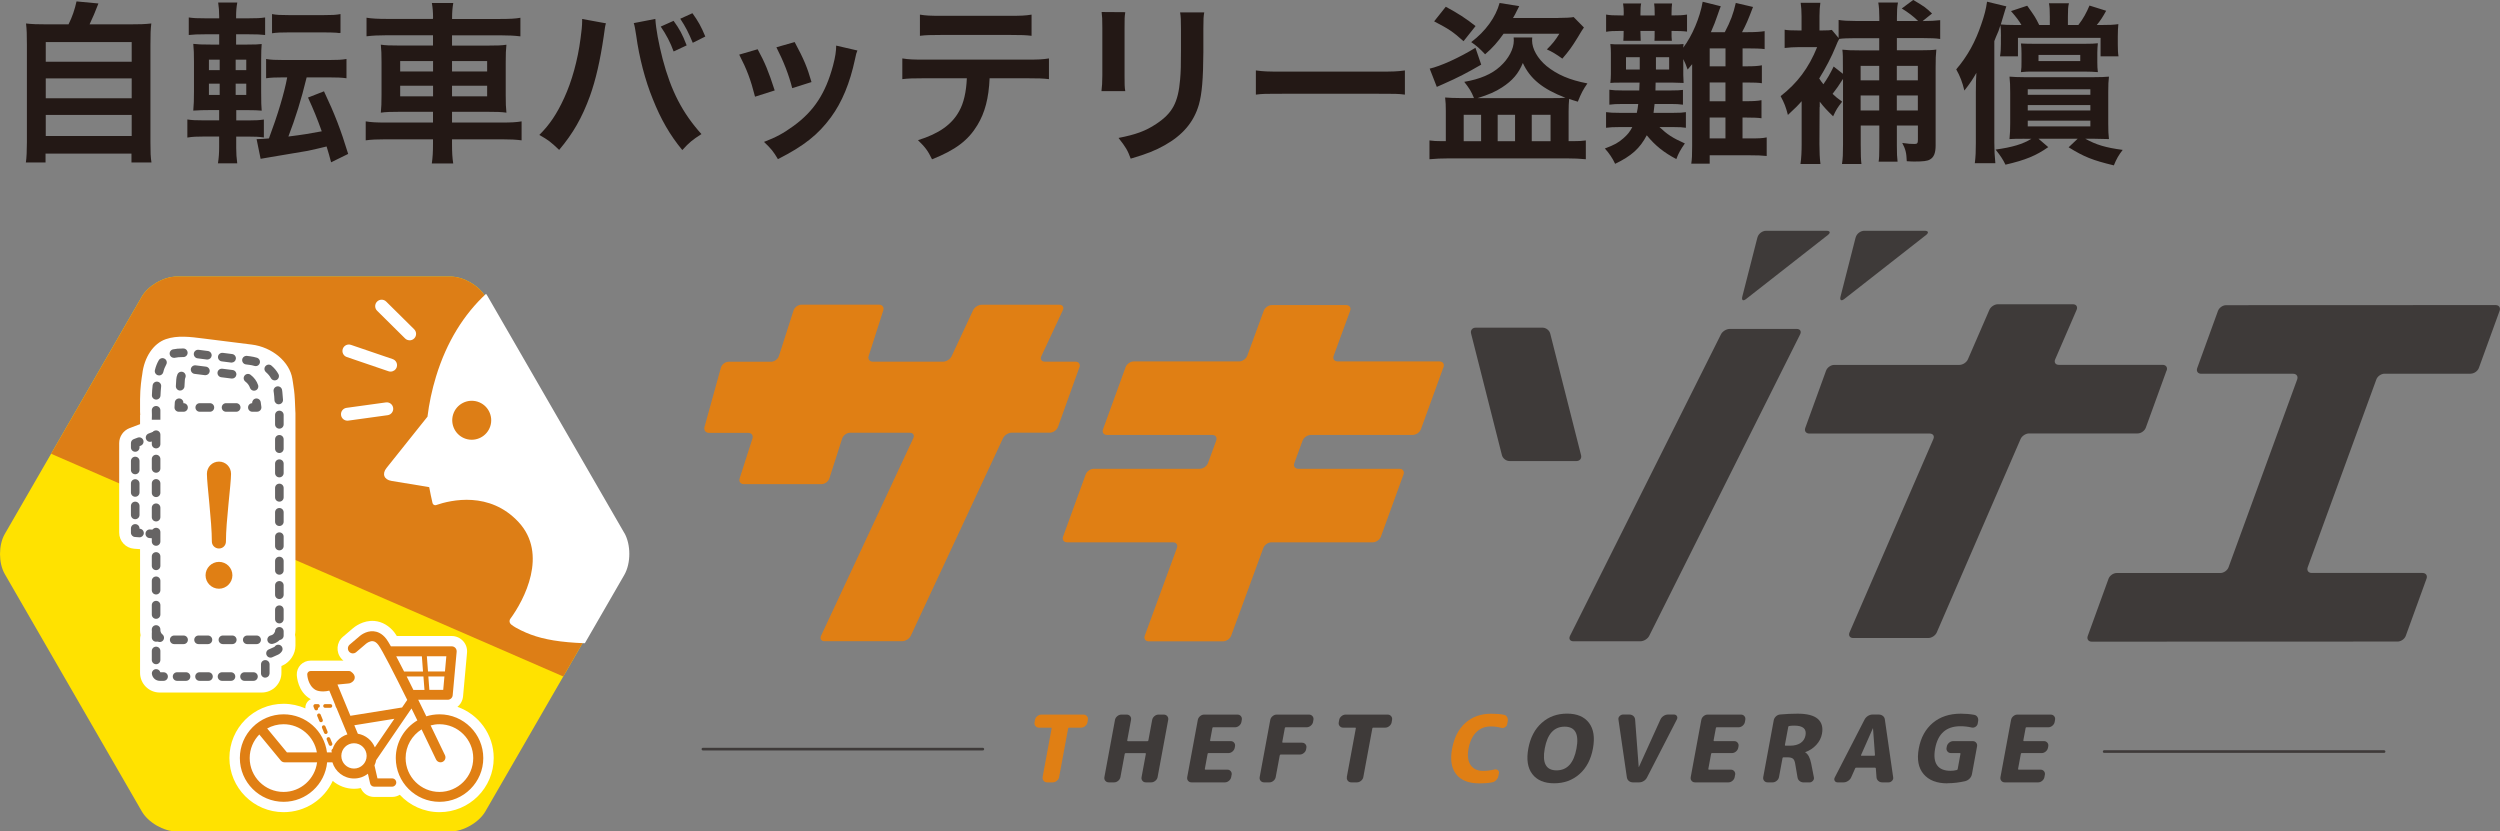 <?xml version="1.0" encoding="UTF-8"?><svg id="_レイヤー_2" xmlns="http://www.w3.org/2000/svg" viewBox="0 0 459.98 152.98"><rect x="0" y="0" width="459.98" height="152.98" fill="#808080" stroke="none"/><defs><style>.cls-1{fill:#e07f14;}.cls-2{fill:#ffe200;}.cls-3{fill:#231815;}.cls-4{fill:#3e3a39;}.cls-5{fill:#fff;}.cls-6{fill:#dd7e16;}.cls-7{fill:#666464;}.cls-8{fill:none;stroke:#3e3a39;stroke-linecap:round;stroke-linejoin:round;stroke-width:.49px;}</style></defs><g id="_レイヤー_1-2"><path class="cls-3" d="M12.61,4.48c.7-1.41,1.15-2.75,1.47-4.22l4.03.38c-.58,1.54-1.06,2.62-1.63,3.84h7.42c1.86,0,2.75-.03,3.94-.16-.13,1.09-.16,1.95-.16,3.94v17.92c0,1.89.03,2.69.19,3.71h-3.68v-1.63h-15.81v1.63h-3.62c.13-.8.19-2.21.19-3.71V8.26c0-1.92-.03-2.82-.16-3.94,1.15.13,2.05.16,3.9.16h3.9ZM8.42,11.36h15.81v-3.62h-15.81v3.62ZM8.42,18.08h15.81v-3.65h-15.81v3.65ZM8.42,25.02h15.81v-3.87h-15.81v3.87Z"/><path class="cls-3" d="M43.46,27.23c0,1.02.06,1.82.19,2.82h-3.55c.16-1.02.22-1.86.22-2.98v-1.95h-2.75c-1.34,0-2.18.03-3.1.19v-3.33c.86.13,1.5.16,2.94.16h2.91v-1.89h-1.5c-1.44,0-2.21.03-3.26.1.1-1.02.13-2.08.13-3.58v-5.34c0-1.54-.03-2.37-.13-3.36.9.1,1.5.13,3.2.13h1.57v-1.89h-2.66c-1.38,0-1.98.03-2.94.13v-3.23c.86.13,1.54.16,3.1.16h2.5v-.32c0-.96-.06-1.7-.19-2.59h3.52c-.16.86-.22,1.6-.22,2.59v.32h2.24c1.57,0,2.21-.03,3.1-.16v3.23c-.93-.1-1.38-.13-2.94-.13h-2.4v1.89h2.02c1.47,0,2.08-.03,2.69-.1-.06.67-.1,1.41-.1,3.1v5.7c0,1.92.03,2.69.1,3.46-.64-.06-1.28-.1-2.82-.1h-1.86v1.89h2.46c1.18,0,1.73-.03,2.62-.16v3.3c-.9-.13-1.6-.16-2.91-.16h-2.18v2.11ZM38.44,10.98v1.92h1.98v-1.92h-1.98ZM38.44,15.39v2.08h1.98v-2.08h-1.98ZM45.31,12.9v-1.92h-1.95v1.92h1.95ZM45.31,17.47v-2.08h-1.95v2.08h1.95ZM52,14.24c-1.28,0-2.14.03-3.04.16v-3.55c.9.16,1.73.19,3.14.19h8.51c1.44,0,2.24-.03,3.14-.19v3.55c-.9-.13-1.79-.16-3.14-.16h-4.19c-.99,4.1-2.05,7.46-3.36,10.88,2.59-.32,4.16-.58,6.14-.96-.9-2.5-1.5-3.97-2.53-6.21l2.94-1.15c1.98,4.19,3.07,7.01,4.45,11.52l-3.14,1.54q-.38-1.47-.83-2.91c-1.31.32-2.11.51-3.46.8-.58.1-2.85.48-6.82,1.15-1.15.19-1.34.22-1.86.32l-.74-3.62c.83-.03,1.25-.03,2.27-.13,1.6-4.26,2.85-8.42,3.36-11.23h-.86ZM50.05,2.59c.86.16,1.54.19,3.1.19h6.43c1.54,0,2.21-.03,3.07-.19v3.46c-.13.03-.19.03-.26.03t-.51-.06c-.48-.03-1.34-.06-2.3-.06h-6.43c-1.47,0-2.24.03-3.1.16v-3.52Z"/><path class="cls-3" d="M79.68,3.3c0-1.06-.06-1.79-.22-2.75h3.94c-.16.96-.22,1.7-.22,2.75v.19h8.86c1.79,0,2.82-.06,3.71-.22v3.42c-1.06-.13-2.18-.19-3.62-.19h-8.96v1.89h6.46c1.92,0,2.66-.03,3.55-.16-.1,1.06-.13,1.57-.13,3.26v5.98c0,1.7.03,2.21.13,3.26-.96-.13-1.7-.16-3.58-.16h-6.43v1.98h9.12c1.79,0,2.78-.06,3.68-.22v3.49c-1.02-.13-2.05-.19-3.74-.19h-9.06v.83c0,1.63.06,2.56.22,3.62h-3.94c.16-1.15.22-1.98.22-3.62v-.83h-8.64c-1.66,0-2.78.06-3.74.19v-3.49c.93.16,1.95.22,3.68.22h8.7v-1.98h-5.98c-1.86,0-2.69.03-3.62.16.1-1.06.13-1.7.13-3.26v-5.95c0-1.57-.03-2.24-.13-3.3.9.13,1.63.16,3.52.16h6.08v-1.89h-8.61c-1.41,0-2.56.06-3.62.19v-3.42c.96.16,2.11.22,3.71.22h8.51v-.19ZM73.63,11.23v1.92h6.05v-1.92h-6.05ZM73.63,15.78v1.95h6.05v-1.95h-6.05ZM89.63,13.15v-1.92h-6.46v1.92h6.46ZM89.63,17.73v-1.95h-6.46v1.95h6.46Z"/><path class="cls-3" d="M111.49,4.29c-.13.38-.19.74-.42,2.46-.64,4.35-1.44,7.9-2.53,10.94-1.44,3.94-3.07,6.82-5.66,9.89-1.54-1.47-2.05-1.86-3.65-2.75,1.92-1.92,3.23-3.87,4.58-6.82,1.38-2.98,2.5-6.94,3.01-10.97.19-1.31.29-2.4.29-3.1v-.45l4.38.8ZM120.58,3.49c.1,1.79.61,4.54,1.34,7.36,1.54,5.86,3.65,9.95,7.14,13.82-1.7,1.09-2.24,1.54-3.52,2.94-2.27-2.75-3.94-5.63-5.44-9.41-1.38-3.36-2.5-7.65-3.04-11.65-.19-1.22-.29-1.82-.45-2.3l3.97-.77ZM123.94,3.84c1.12,1.57,1.57,2.37,2.4,4.51l-2.4,1.12c-.58-1.63-1.38-3.14-2.37-4.58l2.37-1.06ZM127.46,7.87c-.77-1.86-1.34-2.98-2.3-4.42l2.24-1.02c1.06,1.47,1.6,2.43,2.37,4.29l-2.3,1.15Z"/><path class="cls-3" d="M139.4,9.06c1.34,2.46,1.98,4,3.14,7.58l-3.62,1.15c-.83-3.23-1.47-4.93-2.91-7.74l3.39-.99ZM157.76,9.28c-.19.48-.26.64-.45,1.63-.93,4.35-2.37,7.87-4.42,10.66-2.37,3.23-5.02,5.31-9.76,7.71-.83-1.41-1.22-1.89-2.56-3.17,2.24-.86,3.55-1.57,5.44-2.94,3.74-2.72,5.89-5.98,7.26-11.1.42-1.57.58-2.69.58-3.68l3.9.9ZM146.21,7.74c1.7,3.17,2.3,4.58,3.1,7.36l-3.55,1.12c-.61-2.43-1.57-4.9-2.91-7.52l3.36-.96Z"/><path class="cls-3" d="M182.08,14.4c-.16,3.68-.86,6.33-2.24,8.61-1.7,2.82-4.03,4.58-8.35,6.3-.8-1.63-1.22-2.18-2.59-3.52,3.84-1.18,6.24-2.88,7.58-5.34.83-1.47,1.31-3.55,1.41-6.05h-7.81c-2.18,0-2.91.03-4.06.16v-3.81c1.22.19,1.92.22,4.13.22h18.72c2.18,0,2.91-.03,4.13-.22v3.81c-1.15-.13-1.89-.16-4.06-.16h-6.85ZM169.25,2.69c1.18.19,1.82.22,4.13.22h12.29c2.3,0,2.94-.03,4.13-.22v3.9c-1.06-.13-1.82-.16-4.06-.16h-12.42c-2.24,0-3.01.03-4.06.16v-3.9Z"/><path class="cls-3" d="M207.04,2.24c-.13.9-.13,1.18-.13,2.88v8.83c0,1.6,0,2.02.13,2.82h-4.38c.1-.74.16-1.73.16-2.88V5.09c0-1.63-.03-2.05-.13-2.88l4.35.03ZM221.57,2.27c-.13.8-.16,1.15-.16,2.98v4.32c-.03,4.99-.26,7.68-.83,9.7-.93,3.2-2.98,5.6-6.3,7.46-1.7.96-3.3,1.6-6.24,2.46-.58-1.57-.9-2.11-2.24-3.81,3.14-.61,4.99-1.28,6.91-2.56,3.01-1.98,4.06-3.94,4.42-8.16.13-1.38.16-2.78.16-5.34v-4c0-1.63-.03-2.3-.16-3.04h4.45Z"/><path class="cls-3" d="M231.08,12.96c1.41.19,2.02.22,5.18.22h17.05c3.17,0,3.78-.03,5.18-.22v4.45c-1.28-.16-1.63-.16-5.21-.16h-16.99c-3.58,0-3.94,0-5.22.16v-4.45Z"/><path class="cls-3" d="M281.92,6.91c-.03.29-.03.48-.03.54,0,1.54,1.02,3.33,2.66,4.7,1.95,1.57,4.19,2.56,7.52,3.2-.8,1.15-1.15,1.82-1.76,3.36-.86-.26-1.09-.32-1.6-.51-.06.74-.1,1.34-.1,2.3v5.47h.9c1.02,0,1.6-.03,2.27-.13v3.46c-.96-.1-2.21-.16-3.65-.16h-21.38c-1.47,0-2.69.06-3.74.16v-3.46c.67.1,1.28.13,2.18.13h.83v-5.57c0-.93-.03-1.7-.13-2.46.7.06,1.63.1,2.62.1h2.69c-.51-1.25-.86-1.79-1.79-2.98,2.85-.48,5.06-1.41,6.59-2.82,1.57-1.41,2.53-3.23,2.53-4.77,0-.13,0-.32-.03-.58h3.42ZM272.52,11.9c-2.59,1.5-4.26,2.37-6.94,3.55-.54.22-.7.32-1.22.54l-1.31-3.36c1.98-.45,5.47-2.02,8.42-3.84l1.06,3.1ZM266.02,1.25c2.11,1.12,3.81,2.21,5.47,3.55l-2.21,2.78c-2.05-1.82-2.66-2.21-5.41-3.65l2.14-2.69ZM269.31,25.98h3.2v-4.86h-3.2v4.86ZM286.66,3.3c1.22,0,2.43-.06,2.88-.16l1.89,1.92c-.26.35-.42.61-1.22,1.95-1.02,1.66-1.54,2.37-2.75,3.78-1.06-.77-1.89-1.28-2.85-1.7,1.06-1.06,1.5-1.6,2.3-2.88h-10.27c-1.09,1.54-1.98,2.56-3.39,3.78-1.06-1.12-1.54-1.54-2.56-2.24,2.66-2.02,4.51-4.58,5.22-7.2l3.62.58-.48.93c-.16.35-.38.77-.67,1.25h8.29ZM285.79,18.05c.9,0,1.34,0,2.24-.06-4.22-1.63-6.5-3.49-7.84-6.4-.8,1.95-1.89,3.23-3.81,4.48-1.22.8-2.46,1.34-4.51,1.98h13.92ZM275.56,25.98h3.2v-4.86h-3.2v4.86ZM281.83,25.98h3.46v-4.86h-3.46v4.86Z"/><path class="cls-3" d="M320.61,18.62h.77c1.31,0,2.08-.06,2.72-.19v3.33c-.67-.1-1.47-.13-2.75-.13h-.74v3.84h1.28c1.76,0,2.37-.03,3.17-.19v3.42c-.9-.1-1.73-.13-3.23-.13h-7.26v1.54h-3.39c.13-.86.16-1.54.16-3.23v-15.07c-.35.42-.42.48-.83.99-.29-.86-.45-1.22-.8-1.92v2.94q.03,1.06.06,1.44-.45-.03-1.95-.06h-3.2c0,.16,0,.64-.03,1.44h2.85c1.15,0,1.57-.03,2.21-.1v2.72c-.8-.1-1.12-.13-2.21-.13h-3.01c-.1.77-.1.93-.19,1.63h3.71c1.18,0,1.6-.03,2.24-.13v2.88c-.64-.1-1.15-.13-2.27-.13h-2.59c1.41,1.34,2.43,2.02,4.67,3.01-.8,1.15-1.18,1.82-1.57,2.88-2.3-1.22-3.87-2.46-5.44-4.38-1.25,2.4-2.82,3.81-5.82,5.25-.45-.99-1.15-2.02-1.89-2.82,1.79-.67,2.46-1.06,3.39-1.86.77-.67,1.22-1.22,1.66-2.08h-2.37c-1.09,0-1.76.03-2.46.13v-2.88c.67.1,1.31.13,2.46.13h3.2c.13-.58.19-.99.26-1.63h-2.88c-1.09,0-1.76.03-2.43.13v-2.75c.67.1,1.31.13,2.43.13h3.07q.03-.61.06-1.44h-3.33c-1.18,0-1.44,0-2.05.06.06-.61.1-1.02.1-1.66v-3.84c0-.61-.03-1.06-.1-1.66.54.06.8.06,2.05.06h9.6c.9,0,1.25,0,1.82-.06-.03.35-.03.42-.06.67,1.63-2.14,3.07-5.5,3.58-8.45l3.33.83c-.19.48-.22.54-.64,1.76-.26.8-.67,1.86-1.18,3.01h2.56c1.06-2.02,1.57-3.39,2.02-5.38l3.17.74c-.9,2.37-1.25,3.2-2.02,4.64h.9c1.54,0,2.4-.06,3.26-.19v3.3c-.77-.1-1.82-.13-3.26-.13h-.8v3.3h.8c1.34,0,2.11-.06,2.75-.19v3.3c-.64-.1-1.47-.13-2.72-.13h-.83v3.46ZM298.76,2.53c0-.77-.03-1.31-.13-1.89h3.33c-.1.45-.13.93-.13,1.86v.35h2.62v-.35c0-.9-.03-1.34-.1-1.86h3.3c-.06.48-.1.93-.1,1.82v.38c1.41,0,2.02-.03,2.85-.16v3.14c-.64-.1-1.6-.13-2.85-.13,0,.96,0,1.34.06,1.82h-3.2c.03-.45.03-.64.03-1.82h-2.62c.03,1.12.03,1.28.06,1.82h-3.2c.03-.61.06-.83.06-1.82h-.54c-1.31,0-1.98.03-2.69.16v-3.17c.67.13,1.41.16,2.72.16h.51v-.32ZM299.17,10.53v2.27h2.53v-2.27h-2.53ZM304.68,12.8h2.43v-2.27h-2.43v2.27ZM317.48,8.9h-2.91v3.3h2.91v-3.3ZM314.56,15.17v3.46h2.91v-3.46h-2.91ZM314.56,25.47h2.91v-3.84h-2.91v3.84Z"/><path class="cls-3" d="M334.79,19.71l-.03,6.78c0,1.41.06,2.72.19,3.68h-3.68c.16-.99.22-2.34.22-3.65v-7.9c-.7.8-1.18,1.28-2.53,2.53-.38-1.47-.64-2.14-1.34-3.46,3.1-2.43,5.15-5.15,6.72-9.02h-3.36c-.93,0-1.79.06-2.62.16v-3.36c.58.1,1.15.13,2.37.13h.74v-2.59c0-.99-.06-1.79-.16-2.5h3.62c-.1.7-.16,1.47-.16,2.4v2.69h.64c.96,0,1.31-.03,1.63-.1l1.25,1.5v-3.33c.8.13,1.76.19,3.14.19h4.35v-.64c0-1.18-.06-1.95-.19-2.75h3.62c-.16.83-.19,1.5-.19,2.75v.64h3.9c-.93-.9-1.86-1.6-3.01-2.3l2.11-1.57c2.11,1.25,2.27,1.38,3.46,2.5l-1.73,1.38h.19c1.22,0,2.14-.06,3.04-.16v3.46c-.83-.13-1.76-.16-3.04-.16h-4.93v2.24h4.38c1.41,0,2.21-.03,2.88-.13-.1.9-.13,1.79-.13,3.3v14.33c0,1.41-.32,2.21-1.09,2.62-.45.26-1.25.35-2.78.35-.32,0-.67,0-1.44-.06-.06-1.57-.22-2.18-.83-3.36,1.12.16,1.54.19,2.24.19.51,0,.64-.13.64-.77v-2.62h-3.87v3.71c0,1.44.03,2.14.13,2.94h-3.49c.1-.54.13-1.25.13-2.91v-3.74h-3.42v3.55c0,1.79.03,2.75.13,3.52h-3.58c.16-.99.19-1.95.19-3.49v-12.16c-.7,1.12-1.31,1.98-1.92,2.75.58.54.86.8,1.76,1.44-.9,1.15-1.06,1.41-1.66,2.69-1.18-1.15-1.7-1.7-2.46-2.69v.99ZM338.4,7.17c-.13.19-.45.86-.64,1.38-.74,1.86-1.89,4.03-3.04,5.89.32.48.42.64.77,1.06.74-1.06,1.22-1.89,1.89-3.26l1.7,1.34v-1.18c0-1.95,0-2.43-.1-3.26.86.1,1.66.13,3.2.13h3.58v-2.24h-4.64c-1.06,0-2.02.03-2.72.13v.03ZM345.76,14.78v-2.66h-3.42v2.66h3.42ZM345.76,20.32v-2.75h-3.42v2.75h3.42ZM352.87,14.78v-2.66h-3.87v2.66h3.87ZM352.87,20.32v-2.75h-3.87v2.75h3.87Z"/><path class="cls-3" d="M368.16,6.69c0-.93-.03-1.5-.1-2.05-.16.51-.26.74-.35,1.06-.03.03-.19.48-.48,1.12-.06.16-.16.42-.29.74v18.69c0,1.41.06,2.5.19,3.78h-3.78c.16-1.28.19-2.24.19-3.74v-9.34c0-1.54.03-2.59.1-3.55-.67,1.18-1.15,1.92-2.21,3.26-.38-1.57-.8-2.66-1.5-3.9,2.08-2.43,3.52-5.06,4.61-8.29.58-1.66.86-2.75,1.06-4.16l3.55.86c-.16.45-.19.58-.51,1.63-.06.19-.42,1.34-.51,1.7.74.06,1.28.1,2.78.1h1.02c-.48-.83-.9-1.38-1.92-2.56l2.98-.99c1.41,1.98,1.5,2.11,2.21,3.55h1.95v-1.57c0-1.15-.03-1.82-.16-2.43h3.68c-.16.61-.19,1.25-.19,2.43v1.57h1.92c.9-1.15,1.5-2.27,2.05-3.58l3.07.96c-.58,1.06-1.02,1.76-1.73,2.62h.8c1.44,0,2.33-.03,3.17-.16-.06.67-.1,1.28-.1,2.21v1.5c0,.96.03,1.63.13,2.21h-3.3v-3.39h-15.2v3.39h-3.3c.13-.74.16-1.47.16-2.27v-1.38ZM372.48,25.53c-1.34,0-1.86,0-2.75.06.1-.93.13-1.89.13-2.88v-5.7c0-1.22-.03-2.05-.13-2.91.8.06,1.54.1,2.69.1h12.86c1.22,0,2.05-.03,2.75-.1-.1.8-.13,1.54-.13,2.85v5.79c0,1.34.03,2.02.13,2.85q-.83-.03-2.69-.06h-1.66c2.02,1.12,3.74,1.63,6.88,2.05-.74.96-1.12,1.6-1.63,2.85-3.97-.96-5.47-1.57-8.32-3.33l1.66-1.57h-7.2l1.79,1.54c-2.24,1.57-4.16,2.37-7.87,3.23-.48-.99-.93-1.66-1.82-2.78,3.04-.42,4.99-.99,6.59-1.98h-1.28ZM371.94,9.79c0-.7-.03-1.18-.1-1.79.64.03,1.15.06,2.5.06h9.15c1.31,0,1.89-.03,2.5-.1-.06.64-.1,1.12-.1,1.79v1.73c0,.7.03,1.18.1,1.79-.8-.06-1.5-.1-2.53-.1h-9.09c-1.25,0-1.73,0-2.53.1.1-.83.1-.99.1-1.79v-1.7ZM373.09,17.44h11.52v-1.02h-11.52v1.02ZM373.09,20.32h11.52v-.99h-11.52v.99ZM373.09,23.26h11.52v-1.06h-11.52v1.06ZM375.07,11.23h7.68v-1.12h-7.68v1.12Z"/><path class="cls-4" d="M454.59,68.75c.62,0,1.29-.47,1.5-1.05l3.82-10.52c.21-.58-.12-1.05-.74-1.05l-49.58.02c-.62,0-1.29.47-1.5,1.05l-3.82,10.52c-.21.58.12,1.05.74,1.05h16.91c.62,0,.95.47.74,1.05l-12.63,34.56c-.21.58-.89,1.05-1.5,1.05h-19.08c-.62,0-1.29.48-1.5,1.06l-3.82,10.52c-.21.58.12,1.05.74,1.05l56.27-.02c.62,0,1.29-.47,1.5-1.05l3.82-10.52c.21-.58-.12-1.05-.74-1.05h-20.38c-.62,0-.95-.47-.74-1.05l12.63-34.56c.21-.58.89-1.05,1.5-1.05h15.85Z"/><path class="cls-4" d="M398.65,68.18c.21-.58-.12-1.05-.74-1.05h-19.1c-.62,0-.92-.46-.67-1.02l3.94-9.1c.24-.57-.06-1.03-.67-1.03h-13.82c-.62,0-1.32.46-1.56,1.03l-3.95,9.1c-.24.57-.95,1.03-1.56,1.03h-23.04c-.62,0-1.29.48-1.5,1.06l-3.82,10.52c-.21.58.12,1.05.74,1.05h22.15c.62,0,.92.46.67,1.02l-15.42,35.57c-.24.57.06,1.03.67,1.03h13.82c.62,0,1.32-.46,1.56-1.03l15.42-35.58c.24-.57.95-1.03,1.56-1.03h19.98c.62,0,1.29-.48,1.5-1.06l3.82-10.52Z"/><path class="cls-1" d="M259.94,80.02c.62,0,1.29-.47,1.5-1.05l4.15-11.42c.21-.58-.12-1.05-.74-1.05h-18.73c-.62,0-.95-.47-.73-1.05l3.03-8.27c.21-.58-.12-1.05-.73-1.05h-13.67c-.62,0-1.29.47-1.5,1.05l-3.03,8.27c-.21.58-.89,1.05-1.5,1.05h-19.39c-.62,0-1.29.48-1.5,1.06l-4.15,11.42c-.21.58.12,1.05.74,1.05h19.35c.62,0,.95.47.73,1.05l-1.51,4.12c-.21.58-.89,1.05-1.5,1.05h-19.51c-.62,0-1.29.48-1.5,1.06l-4.15,11.42c-.21.58.12,1.05.74,1.05h19.47c.62,0,.95.47.73,1.05l-5.91,16.12c-.21.58.12,1.05.73,1.05h13.67c.62,0,1.29-.47,1.5-1.05l5.91-16.12c.21-.58.89-1.05,1.5-1.05h18.64c.62,0,1.29-.48,1.5-1.06l4.15-11.42c.21-.58-.12-1.05-.74-1.05h-18.61c-.62,0-.95-.47-.73-1.05l1.51-4.12c.21-.58.89-1.05,1.51-1.05h18.77Z"/><path class="cls-1" d="M198.61,67.59c.21-.58-.12-1.05-.74-1.05h-5.62c-.62,0-.91-.45-.65-1.01l3.95-8.45c.26-.56-.03-1.01-.65-1.01h-14.27c-.62,0-1.33.46-1.59,1.01l-3.95,8.46c-.26.56-.98,1.01-1.59,1.01h-12.89c-.62,0-.97-.48-.78-1.06l2.68-8.36c.19-.59-.16-1.07-.78-1.07h-14.27c-.62,0-1.27.48-1.46,1.07l-2.68,8.36c-.19.59-.85,1.07-1.46,1.07h-7.8c-.62,0-1.25.49-1.42,1.08l-3.02,10.92c-.16.59.21,1.08.82,1.08h7.22c.62,0,.97.48.78,1.06l-2.35,7.31c-.19.59.16,1.07.78,1.07h14.27c.62,0,1.27-.48,1.46-1.07l2.35-7.32c.19-.59.85-1.07,1.46-1.07h10.98c.62,0,.91.45.65,1.01l-16.97,36.34c-.26.56.03,1.01.65,1.01h14.27c.62,0,1.33-.46,1.59-1.01l16.97-36.35c.26-.56.98-1.01,1.59-1.01h7.02c.62,0,1.29-.48,1.5-1.06l3.94-10.97Z"/><path class="cls-4" d="M318.26,60.52c-.62,0-1.35.45-1.62,1l-27.77,55.47c-.28.55,0,1,.62,1h12.33c.62,0,1.35-.45,1.62-1l27.77-55.47c.28-.55,0-1-.62-1h-12.33Z"/><path class="cls-4" d="M290.06,84.83c.62,0,1-.49.84-1.09l-5.67-22.36c-.15-.6-.78-1.09-1.39-1.09h-12.33c-.62,0-1,.49-.84,1.09l5.67,22.36c.15.6.78,1.09,1.39,1.09h12.33Z"/><path class="cls-4" d="M341.43,43.69c.17-.68.89-1.23,1.58-1.23h11.1c.7,0,.82.35.27.78l-15.05,11.78c-.55.43-.86.23-.69-.45l2.78-10.88Z"/><path class="cls-4" d="M323.36,43.69c.17-.68.89-1.23,1.58-1.23h11.1c.7,0,.82.35.27.78l-15.05,11.78c-.55.43-.86.23-.69-.45l2.78-10.88Z"/><line class="cls-8" x1="180.83" y1="137.83" x2="129.33" y2="137.83"/><line class="cls-8" x1="438.65" y1="138.28" x2="387.15" y2="138.28"/><path class="cls-1" d="M191.83,142.98l1.66-8.96c.02-.09-.02-.14-.11-.14h-2.22c-.27,0-.48-.1-.64-.29-.16-.19-.22-.42-.17-.68l.08-.46c.05-.26.19-.49.42-.68.23-.19.48-.29.75-.29h7.75c.27,0,.48.1.64.29.16.19.22.42.17.68l-.08.46c-.05.26-.19.49-.42.68-.23.19-.48.29-.75.29h-2.22c-.09,0-.15.05-.16.14l-1.66,8.96c-.05.26-.19.49-.42.68-.23.19-.48.29-.75.29h-1.04c-.27,0-.48-.1-.64-.29-.16-.19-.22-.42-.17-.68Z"/><path class="cls-4" d="M206.94,138.71l-.79,4.27c-.05.26-.19.49-.41.68-.23.19-.47.29-.74.29h-.99c-.27,0-.48-.1-.64-.29-.16-.19-.22-.42-.17-.68l1.95-10.53c.05-.26.19-.49.42-.68.23-.19.48-.29.75-.29h.99c.27,0,.48.1.63.29.16.19.21.42.16.68l-.7,3.78c-.02.09.03.14.13.14h3.58c.1,0,.16-.04.18-.14l.7-3.78c.05-.26.19-.49.41-.68.23-.19.47-.29.74-.29h.99c.27,0,.48.1.64.29.16.19.22.42.17.68l-1.95,10.53c-.05.26-.19.49-.42.68-.23.19-.48.29-.75.29h-.99c-.27,0-.48-.1-.63-.29-.16-.19-.21-.42-.16-.68l.79-4.27c.02-.09-.03-.14-.13-.14h-3.58c-.1,0-.17.05-.18.14Z"/><path class="cls-4" d="M226.6,142.59l-.07.39c-.05.26-.19.49-.41.68-.23.19-.47.29-.74.29h-6.15c-.27,0-.48-.1-.63-.29-.16-.19-.21-.42-.16-.68l1.95-10.53c.05-.26.19-.49.41-.68.23-.19.47-.29.74-.29h6.15c.27,0,.48.1.63.29.16.19.21.42.16.68l-.07.39c-.05.26-.19.49-.41.68-.23.19-.47.29-.74.29h-4.03c-.09,0-.15.04-.16.14l-.42,2.26c-.02.1.02.15.11.15h3.68c.27,0,.48.1.63.29.16.19.21.42.16.68l-.05.26c-.05.26-.19.49-.41.68-.23.19-.47.29-.74.29h-3.68c-.09,0-.15.05-.16.14l-.51,2.77c-.02.09.02.14.11.14h4.03c.27,0,.48.1.63.29.16.19.21.42.16.68Z"/><path class="cls-4" d="M235.46,139l-.74,3.98c-.05.26-.19.49-.41.68-.23.19-.47.29-.74.29h-.99c-.27,0-.48-.1-.64-.29-.16-.19-.22-.42-.17-.68l1.95-10.53c.05-.26.19-.49.42-.68.23-.19.48-.29.75-.29h5.96c.27,0,.48.1.64.29.16.19.22.42.17.68l-.07.39c-.05.26-.19.49-.42.68-.23.19-.48.29-.75.29h-3.84c-.1,0-.16.04-.18.14l-.47,2.55c-.02.1.02.15.13.15h3.49c.27,0,.48.09.64.28.16.19.22.41.17.68l-.05.27c-.05.26-.19.49-.42.67-.23.19-.48.28-.75.28h-3.49c-.1,0-.17.05-.18.15Z"/><path class="cls-4" d="M247.8,142.98l1.66-8.96c.02-.09-.02-.14-.11-.14h-2.22c-.27,0-.48-.1-.64-.29-.16-.19-.22-.42-.17-.68l.08-.46c.05-.26.19-.49.42-.68.23-.19.48-.29.75-.29h7.75c.27,0,.48.1.64.29.16.19.22.42.17.68l-.08.46c-.05.26-.19.49-.42.68-.23.19-.48.29-.75.29h-2.22c-.09,0-.15.05-.16.14l-1.66,8.96c-.05.26-.19.49-.42.68-.23.19-.48.29-.75.29h-1.04c-.27,0-.48-.1-.64-.29-.16-.19-.22-.42-.17-.68Z"/><path class="cls-1" d="M272.12,144.13c-1.9,0-3.29-.55-4.18-1.66-.89-1.11-1.14-2.69-.76-4.75.38-2.03,1.19-3.6,2.45-4.72,1.26-1.12,2.84-1.68,4.73-1.68.9,0,1.68.06,2.33.19.27.05.47.18.6.41.13.23.17.48.12.77l-.1.55c-.04.24-.18.43-.4.56-.22.14-.44.18-.67.12-.63-.17-1.29-.26-1.97-.26-1.04,0-1.92.35-2.63,1.04-.71.7-1.19,1.7-1.44,3.03-.24,1.3-.11,2.31.38,3.03.49.72,1.26,1.08,2.3,1.08.7,0,1.39-.09,2.08-.26.24-.06.45-.02.63.12.18.14.25.33.2.56l-.1.51c-.05.29-.19.54-.41.77-.22.23-.48.37-.76.41-.71.13-1.51.19-2.42.19Z"/><path class="cls-4" d="M290.62,142.42c-1.28,1.13-2.83,1.7-4.66,1.7s-3.17-.57-4.03-1.7c-.86-1.13-1.1-2.7-.73-4.71.37-2,1.19-3.57,2.47-4.71s2.83-1.7,4.66-1.7,3.17.57,4.03,1.7,1.1,2.7.73,4.71c-.37,2.01-1.19,3.58-2.47,4.71ZM290.06,137.72c.5-2.68-.23-4.02-2.18-4.02s-3.17,1.34-3.66,4.02c-.49,2.68.23,4.02,2.18,4.02s3.17-1.34,3.66-4.02Z"/><path class="cls-4" d="M301.59,143.95h-1.15c-.29,0-.54-.09-.74-.26-.21-.17-.33-.39-.37-.67l-1.55-10.63c-.04-.23.03-.44.21-.63.18-.19.39-.29.64-.29h1.16c.29,0,.53.09.73.26.2.18.31.4.33.67l.66,8.73s0,.02.01.02.02,0,.02-.02l3.96-8.73c.12-.27.31-.5.58-.67.26-.18.54-.26.83-.26h1.1c.24,0,.42.1.53.29.11.19.1.4-.02.63l-5.47,10.63c-.13.27-.33.5-.6.67-.27.17-.55.26-.86.26Z"/><path class="cls-4" d="M319.24,142.59l-.07.39c-.05.26-.19.49-.41.68-.23.19-.47.29-.74.29h-6.15c-.27,0-.48-.1-.63-.29-.16-.19-.21-.42-.16-.68l1.95-10.53c.05-.26.19-.49.41-.68.23-.19.47-.29.74-.29h6.15c.27,0,.48.1.63.29.16.19.21.42.16.68l-.07.39c-.05.26-.19.49-.41.68-.23.19-.47.29-.74.29h-4.03c-.09,0-.15.04-.16.14l-.42,2.26c-.02.1.02.15.11.15h3.68c.27,0,.48.1.63.29.16.19.21.42.16.68l-.05.26c-.05.26-.19.49-.41.68-.23.19-.47.29-.74.29h-3.68c-.09,0-.15.05-.16.14l-.51,2.77c-.02.09.02.14.11.14h4.03c.27,0,.48.1.63.29.16.19.21.42.16.68Z"/><path class="cls-4" d="M327.97,139.48l-.65,3.5c-.05.26-.19.49-.42.68-.23.19-.48.29-.75.29h-.92c-.27,0-.48-.1-.64-.29-.16-.19-.22-.42-.17-.68l1.93-10.44c.05-.28.19-.53.42-.74s.48-.32.77-.34c1.05-.1,2.12-.15,3.21-.15,1.74,0,2.97.32,3.71.96.73.64.99,1.56.77,2.74-.14.76-.49,1.45-1.06,2.06-.57.61-1.24,1.05-2.01,1.31-.01,0-.02,0-.02.02,0,.02,0,.04.03.04.51.32.86.99,1.07,2.02l.51,2.6c.04.22-.03.42-.2.61-.17.19-.38.29-.61.29h-1.06c-.3,0-.56-.09-.77-.26-.21-.17-.34-.39-.38-.67l-.42-2.46c-.07-.48-.21-.8-.41-.97-.2-.17-.54-.26-1.03-.26h-.73c-.09,0-.15.05-.17.14ZM329.02,133.77l-.61,3.28c-.02.1.02.15.11.15h.83c.81,0,1.46-.17,1.95-.5.49-.34.79-.81.9-1.41.22-1.18-.46-1.78-2.05-1.78-.36,0-.68.02-.95.07-.11.02-.17.08-.19.19Z"/><path class="cls-4" d="M341.33,141.39l-.72,1.62c-.12.27-.31.5-.58.67-.26.18-.54.27-.83.27h-1.1c-.24,0-.42-.1-.53-.29-.11-.19-.1-.4.02-.63l5.47-10.63c.14-.27.35-.5.62-.67s.55-.26.84-.26h1.15c.3,0,.56.09.77.26s.33.39.36.67l1.53,10.63c.04.23-.03.44-.21.63-.18.19-.39.29-.64.29h-1.16c-.29,0-.53-.09-.73-.27-.2-.18-.31-.4-.33-.67l-.12-1.62c0-.09-.04-.14-.15-.14h-3.48c-.09,0-.16.05-.2.14ZM344.61,133.99s-.02,0-.02.02l-2.17,4.91s-.01.07,0,.09c.02.03.05.04.09.04h2.33s.07-.01.1-.04c.03-.03.05-.06.04-.09l-.36-4.91s0-.02-.01-.02Z"/><path class="cls-4" d="M358.29,144.13c-1.95,0-3.4-.57-4.36-1.7-.96-1.13-1.26-2.7-.89-4.71.37-2.02,1.24-3.59,2.59-4.72,1.35-1.13,3.07-1.69,5.14-1.69.86,0,1.67.07,2.45.21.27.05.47.18.61.4.14.22.18.48.13.76l-.08.46c-.04.24-.18.43-.4.58-.22.15-.45.19-.69.14-.69-.16-1.39-.24-2.09-.24-2.6,0-4.15,1.37-4.65,4.1-.25,1.37-.13,2.39.36,3.08s1.32,1.02,2.48,1.02c.36,0,.73-.04,1.12-.14.11-.02.17-.08.19-.19l.51-2.79c.02-.09-.03-.14-.13-.14h-1.62c-.27,0-.48-.1-.64-.29-.16-.19-.22-.42-.17-.68l.05-.26c.05-.26.19-.49.42-.68.23-.19.48-.29.75-.29h3.6c.27,0,.48.1.63.29.16.19.21.42.16.68l-.94,5.11c-.06.3-.19.56-.41.79-.22.23-.47.39-.76.47-1.09.27-2.21.41-3.36.41Z"/><path class="cls-4" d="M376.23,142.59l-.07.39c-.05.26-.19.49-.41.68-.23.19-.47.29-.74.29h-6.15c-.27,0-.48-.1-.63-.29-.16-.19-.21-.42-.16-.68l1.95-10.53c.05-.26.19-.49.41-.68.23-.19.47-.29.74-.29h6.15c.27,0,.48.1.63.29.16.19.21.42.16.68l-.07.39c-.05.26-.19.49-.41.68-.23.19-.47.29-.74.29h-4.03c-.09,0-.15.04-.16.14l-.42,2.26c-.02.1.02.15.11.15h3.68c.27,0,.48.1.63.29.16.19.21.42.16.68l-.05.26c-.05.26-.19.49-.41.68-.23.19-.47.29-.74.29h-3.68c-.09,0-.15.05-.16.14l-.51,2.77c-.02.09.02.14.11.14h4.03c.27,0,.48.1.63.29.16.19.21.42.16.68Z"/><path class="cls-2" d="M89.3,54.57c-1.17-2.03-4.04-3.68-6.38-3.68h-50.44c-2.34,0-5.21,1.66-6.38,3.68L.88,98.25c-1.17,2.03-1.17,5.34,0,7.37l25.22,43.68c1.17,2.03,4.04,3.68,6.38,3.68h50.44c2.34,0,5.21-1.66,6.38-3.68l25.22-43.68c1.17-2.03,1.17-5.34,0-7.37l-25.22-43.68Z"/><path class="cls-6" d="M103.64,124.47l10.88-18.85c1.17-2.03,1.17-5.34,0-7.37l-25.22-43.68c-1.17-2.03-4.04-3.68-6.38-3.68h-50.44c-2.34,0-5.21,1.66-6.38,3.68l-16.7,28.92,94.24,40.98Z"/><path class="cls-5" d="M75.36,62.61c-.3,0-.6-.11-.83-.34l-5.15-5.1c-.46-.46-.47-1.21,0-1.68.46-.46,1.21-.47,1.68,0l5.15,5.1c.46.46.47,1.21,0,1.68-.23.23-.54.35-.84.35Z"/><path class="cls-5" d="M71.87,68.37c-.13,0-.26-.02-.38-.06l-7.68-2.62c-.62-.21-.95-.88-.74-1.5.21-.62.88-.95,1.5-.74l7.68,2.62c.62.21.95.88.74,1.5-.17.49-.63.8-1.12.8Z"/><path class="cls-5" d="M63.92,77.4c-.58,0-1.09-.43-1.17-1.02-.09-.65.36-1.25,1.01-1.34l7.24-1c.65-.09,1.25.36,1.34,1.01.09.65-.36,1.25-1.01,1.34l-7.24,1c-.06,0-.11.01-.16.01Z"/><path class="cls-5" d="M84.14,130.07c.59-.46.99-1.16,1.06-1.97l.73-8c.07-.79-.19-1.58-.73-2.16-.53-.58-1.29-.92-2.09-.92h-10.1c-.16-.25-.29-.45-.4-.6-.97-1.27-2.28-2.04-3.71-2.17-2.13-.17-3.7,1.11-4.04,1.41l-1.76,1.5c-1.19,1.01-1.33,2.8-.32,3.99.13.15.27.29.42.4h-6.07c-.68,0-1.34.28-1.82.77-.47.49-.73,1.16-.7,1.84.01.31.18,3.1,2.47,4.42.04.02.08.03.12.05-.42.21-1.04.7-1.02,1.71-1.23-.54-2.58-.85-4-.85-5.5,0-9.97,4.47-9.97,9.97s4.47,9.97,9.97,9.97c3.99,0,7.45-2.32,9.04-5.75,1.07.91,2.46,1.45,3.92,1.45.42,0,.84-.04,1.24-.13.41.98,1.37,1.63,2.46,1.63h3.31c.52,0,1-.15,1.41-.4,1.82,1.97,4.43,3.2,7.31,3.2,5.5,0,9.97-4.47,9.97-9.97,0-4.35-2.8-8.06-6.69-9.41Z"/><path class="cls-5" d="M54.36,76.02c0-.12,0-.23-.02-.34-.04-1.3-.11-2.98-.23-3.84-.15-1.14-.32-2.15-.32-2.15-.5-3.12-3.71-5.82-7.46-6.29l-8.85-1.11c-2.49-.32-4.84-.62-6.96.11-2.3.79-4,3.33-4.35,6.49-.09.52-.4,2.45-.4,4.58v2.27c0,.22.01.43.03.62h-.03v1.68l-1.93.73c-1.15.44-1.91,1.54-1.91,2.77v16.47c0,1.55,1.2,2.84,2.74,2.95l1.1.08v14.91c0,.31.03.62.09.92-.06.23-.09.48-.09.73v6.2c0,2,1.63,3.62,3.62,3.62h18.77c2,0,3.62-1.63,3.62-3.62v-1.26l.22-.1c1.39-.62,2.36-2.12,2.36-3.64v-1.31c0-.23-.03-.46-.08-.68.05-.28.08-.57.08-.86v-39.94Z"/><path class="cls-7" d="M28.72,118.07c-.44,0-.79-.35-.79-.79v-.79c0-.44.35-.79.79-.79s.79.35.79.79v.79c0,.44-.35.79-.79.79Z"/><path class="cls-7" d="M46.64,125.27h-1.65c-.44,0-.79-.35-.79-.79s.35-.79.79-.79h1.65c.44,0,.79.35.79.79s-.35.79-.79.79ZM42.5,125.27h-1.65c-.44,0-.79-.35-.79-.79s.35-.79.79-.79h1.65c.44,0,.79.35.79.79s-.35.79-.79.79ZM38.36,125.27h-1.65c-.44,0-.79-.35-.79-.79s.35-.79.79-.79h1.65c.44,0,.79.35.79.79s-.35.79-.79.79ZM34.23,125.27h-1.65c-.44,0-.79-.35-.79-.79s.35-.79.79-.79h1.65c.44,0,.79.35.79.79s-.35.79-.79.79ZM30.09,125.27h-.7c-.72,0-1.34-.54-1.44-1.26-.06-.43.24-.83.68-.89.4-.05.76.19.87.57h.6c.44,0,.79.35.79.79s-.35.79-.79.79ZM48.81,124.68s-.07,0-.1,0c-.43-.05-.73-.44-.69-.87v-1.57c0-.44.35-.79.79-.79s.79.35.79.79v1.58s0,.14-.01.17c-.05.4-.39.69-.78.69ZM28.72,122.21c-.44,0-.79-.35-.79-.79v-1.65c0-.44.35-.79.79-.79s.79.35.79.79v1.65c0,.44-.35.79-.79.79ZM49.77,121c-.3,0-.59-.17-.72-.47-.18-.4,0-.87.4-1.04l1.03-.46s.04-.03.08-.08c.25-.35.75-.44,1.1-.18.35.25.44.75.18,1.1-.19.27-.44.48-.72.6l-1.03.46c-.1.05-.21.07-.32.07Z"/><path class="cls-7" d="M51.4,117.74c-.44,0-.79-.35-.79-.79v-.79c0-.44.35-.79.79-.79s.79.35.79.79v.79c0,.44-.35.79-.79.79Z"/><path class="cls-7" d="M28.72,77.23h-.79l.02-.87c-.02-.24-.02-.53-.02-.87,0-.44.35-.79.79-.79s.79.35.79.79v1.74s-.79,0-.79,0Z"/><path class="cls-7" d="M47.22,118.51h-1.73c-.44,0-.79-.35-.79-.79s.35-.79.79-.79h1.73c.44,0,.79.35.79.79s-.35.79-.79.79ZM42.74,118.51h-1.73c-.44,0-.79-.35-.79-.79s.35-.79.79-.79h1.73c.44,0,.79.35.79.79s-.35.79-.79.79ZM38.26,118.51h-1.73c-.44,0-.79-.35-.79-.79s.35-.79.79-.79h1.73c.44,0,.79.35.79.79s-.35.79-.79.79ZM33.78,118.51h-1.73c-.44,0-.79-.35-.79-.79s.35-.79.79-.79h1.73c.44,0,.79.35.79.79s-.35.79-.79.79ZM49.97,118.48c-.37,0-.7-.26-.77-.64-.08-.43.2-.84.62-.93.31-.06.59-.28.71-.58.17-.4.64-.59,1.04-.42.4.17.59.63.42,1.04-.33.79-1.03,1.35-1.86,1.52-.05.01-.1.01-.15.01ZM29.39,118.13c-.17,0-.35-.06-.49-.17-.61-.49-.97-1.22-.97-2v-.14c0-.44.35-.79.79-.79s.79.35.79.79v.14c0,.3.14.57.37.76.34.27.4.77.13,1.11-.16.2-.39.3-.62.3ZM51.4,114.7c-.44,0-.79-.35-.79-.79v-1.73c0-.44.35-.79.79-.79s.79.35.79.79v1.73c0,.44-.35.79-.79.79ZM28.72,113.86c-.44,0-.79-.35-.79-.79v-1.73c0-.44.35-.79.79-.79s.79.35.79.79v1.73c0,.44-.35.79-.79.79ZM51.4,110.22c-.44,0-.79-.35-.79-.79v-1.73c0-.44.35-.79.79-.79s.79.35.79.79v1.73c0,.44-.35.79-.79.79ZM28.72,109.38c-.44,0-.79-.35-.79-.79v-1.73c0-.44.35-.79.79-.79s.79.35.79.79v1.73c0,.44-.35.79-.79.79ZM51.4,105.74c-.44,0-.79-.35-.79-.79v-1.73c0-.44.35-.79.79-.79s.79.35.79.79v1.73c0,.44-.35.79-.79.79ZM28.72,104.9c-.44,0-.79-.35-.79-.79v-1.73c0-.44.35-.79.79-.79s.79.35.79.79v1.73c0,.44-.35.79-.79.79ZM51.4,101.26c-.44,0-.79-.35-.79-.79v-1.73c0-.44.35-.79.79-.79s.79.35.79.79v1.73c0,.44-.35.79-.79.79ZM28.72,100.42c-.44,0-.79-.35-.79-.79v-1.73c0-.44.35-.79.79-.79s.79.35.79.79v1.73c0,.44-.35.79-.79.79ZM51.4,96.78c-.44,0-.79-.35-.79-.79v-1.73c0-.44.35-.79.79-.79s.79.35.79.79v1.73c0,.44-.35.79-.79.79ZM28.72,95.94c-.44,0-.79-.35-.79-.79v-1.73c0-.44.35-.79.79-.79s.79.35.79.79v1.73c0,.44-.35.79-.79.79ZM51.4,92.3c-.44,0-.79-.35-.79-.79v-1.73c0-.44.35-.79.79-.79s.79.35.79.79v1.73c0,.44-.35.79-.79.79ZM28.72,91.46c-.44,0-.79-.35-.79-.79v-1.73c0-.44.35-.79.79-.79s.79.35.79.79v1.73c0,.44-.35.79-.79.79ZM51.4,87.83c-.44,0-.79-.35-.79-.79v-1.73c0-.44.35-.79.79-.79s.79.35.79.79v1.73c0,.44-.35.79-.79.79ZM28.72,86.98c-.44,0-.79-.35-.79-.79v-1.73c0-.44.35-.79.79-.79s.79.35.79.79v1.73c0,.44-.35.79-.79.79ZM51.4,83.35c-.44,0-.79-.35-.79-.79v-1.73c0-.44.35-.79.79-.79s.79.35.79.79v1.73c0,.44-.35.79-.79.79ZM28.72,82.5c-.44,0-.79-.35-.79-.79v-1.73c0-.44.35-.79.79-.79s.79.35.79.79v1.73c0,.44-.35.79-.79.79ZM51.4,78.87c-.44,0-.79-.35-.79-.79v-1.73c0-.44.35-.79.79-.79s.79.35.79.79v1.73c0,.44-.35.79-.79.79ZM51.29,74.39c-.42,0-.76-.32-.79-.75-.03-.52-.06-1-.11-1.31l-.05-.35c-.06-.43.24-.83.67-.89.43-.06.83.24.89.67l.05.36c.04.32.08.78.12,1.43.03.44-.31.81-.74.83-.02,0-.03,0-.05,0ZM28.74,73.52s-.02,0-.03,0c-.44-.02-.78-.38-.76-.82.02-.58.06-1.17.13-1.78.05-.43.43-.75.87-.7.43.05.75.44.7.87-.06.57-.1,1.13-.12,1.67-.01.43-.37.76-.79.76ZM50.54,69.99c-.28,0-.55-.15-.7-.42-.2-.38-.52-.76-.91-1.1-.33-.29-.37-.78-.08-1.11.29-.33.78-.37,1.11-.08.55.47.98,1,1.27,1.55.21.38.06.86-.32,1.07-.12.06-.25.09-.37.09ZM29.27,69.07c-.06,0-.12,0-.19-.02-.42-.1-.68-.53-.58-.95.16-.67.4-1.28.71-1.81.22-.38.7-.51,1.08-.29.38.22.51.7.29,1.08-.23.41-.42.88-.54,1.4-.09.36-.41.6-.77.6ZM47.05,67.36c-.08,0-.15-.01-.23-.03-.31-.1-.63-.16-.95-.2l-.62-.08c-.43-.05-.74-.45-.69-.88.05-.43.45-.73.88-.69l.62.08c.4.05.81.14,1.21.26.42.13.65.57.53.99-.1.34-.42.56-.76.56ZM42.62,66.71s-.07,0-.1,0l-1.72-.22c-.43-.05-.74-.45-.69-.88.05-.43.45-.73.88-.69l1.72.22c.43.05.74.45.69.88-.05.4-.39.69-.78.69ZM38.17,66.15s-.07,0-.1,0l-1.72-.22c-.43-.05-.74-.45-.69-.88.05-.43.44-.74.88-.69l1.71.22c.43.05.74.45.69.88-.05.4-.39.69-.78.69ZM32,65.84c-.36,0-.69-.25-.77-.62-.09-.43.18-.85.61-.94.51-.11,1.07-.16,1.73-.16h.17c.44,0,.78.37.78.8,0,.43-.36.78-.79.78h-.17c-.53,0-.98.04-1.38.13-.06.01-.11.02-.17.02Z"/><path class="cls-7" d="M33.77,75.76h-.87c-.22,0-.43-.09-.58-.25-.15-.16-.23-.37-.21-.59l.05-.87c.03-.44.41-.76.84-.74.44.03.77.4.74.84v.03s.03,0,.03,0c.44,0,.79.35.79.79s-.35.79-.79.79Z"/><path class="cls-7" d="M46.74,71.89c-.33,0-.64-.21-.75-.55-.14-.42-.44-.83-.83-1.12-.35-.26-.43-.75-.17-1.1.26-.35.75-.43,1.1-.17.66.49,1.16,1.16,1.4,1.91.13.42-.09.86-.51.99-.08.03-.16.04-.24.04ZM33.15,71.86s-.03,0-.05,0c-.44-.03-.77-.4-.74-.84l.07-1.19c.02-.33.09-.65.22-.95.17-.4.63-.59,1.03-.43.4.17.59.63.43,1.03-.06.14-.09.29-.1.44l-.07,1.19c-.03.42-.37.74-.79.74ZM42.71,69.65s-.07,0-.1,0l-1.9-.24c-.43-.05-.74-.45-.69-.88.05-.43.44-.73.88-.69l1.9.24c.43.05.74.45.69.88-.05.4-.39.69-.78.69ZM37.8,69.03s-.07,0-.1,0l-1.9-.24c-.43-.05-.74-.45-.69-.88.05-.43.44-.73.88-.69l1.9.24c.43.05.74.45.69.88-.05.4-.39.69-.78.69Z"/><path class="cls-7" d="M47.3,75.76h-.87c-.44,0-.79-.35-.79-.79s.34-.77.76-.79c-.04-.42.26-.8.68-.86.43-.06.83.25.89.68l.12.86c.03.23-.04.45-.19.62-.15.17-.37.27-.59.27Z"/><path class="cls-7" d="M43.46,75.76h-1.87c-.44,0-.79-.35-.79-.79s.35-.79.79-.79h1.87c.44,0,.79.35.79.79s-.35.79-.79.79ZM38.62,75.76h-1.87c-.44,0-.79-.35-.79-.79s.35-.79.79-.79h1.87c.44,0,.79.35.79.79s-.35.79-.79.79Z"/><path class="cls-7" d="M28.35,99.06s-.04,0-.06,0l-.79-.06c-.44-.03-.76-.41-.73-.85.03-.44.4-.77.85-.73l.79.06c.44.03.76.41.73.85-.03.42-.38.73-.79.73Z"/><path class="cls-7" d="M25.67,98.86s-.04,0-.06,0l-.79-.06c-.41-.03-.73-.37-.73-.79v-.79c0-.44.35-.79.79-.79s.79.35.79.79v.06h.06c.44.04.76.42.73.85-.03.42-.38.73-.79.73Z"/><path class="cls-7" d="M24.88,95.53c-.44,0-.79-.35-.79-.79v-1.65c0-.44.35-.79.79-.79s.79.35.79.79v1.65c0,.44-.35.79-.79.79ZM24.88,91.4c-.44,0-.79-.35-.79-.79v-1.65c0-.44.35-.79.79-.79s.79.35.79.79v1.65c0,.44-.35.79-.79.79ZM24.88,87.26c-.44,0-.79-.35-.79-.79v-1.65c0-.44.35-.79.79-.79s.79.35.79.79v1.65c0,.44-.35.79-.79.79Z"/><path class="cls-7" d="M24.88,83.12c-.44,0-.79-.35-.79-.79v-.79c0-.33.2-.62.51-.74l.74-.28c.41-.15.86.05,1.02.46.15.41-.05.86-.46,1.02l-.23.09v.24c0,.44-.35.79-.79.79Z"/><path class="cls-7" d="M27.61,81.3c-.32,0-.62-.19-.74-.51-.15-.41.05-.86.46-1.02l.74-.28c.41-.15.86.05,1.02.46.15.41-.05.86-.46,1.02l-.74.28c-.09.03-.19.05-.28.05Z"/><path class="cls-1" d="M40.29,108.32c-1.37,0-2.47-1.13-2.47-2.47s1.1-2.47,2.47-2.47,2.47,1.1,2.47,2.47-1.13,2.47-2.47,2.47ZM41.57,99.64c0,.7-.55,1.28-1.28,1.28s-1.31-.58-1.31-1.28c0-3.75-.91-10.54-.91-12.46,0-1.25.97-2.25,2.22-2.25s2.22,1.01,2.22,2.25c0,1.95-.94,8.71-.94,12.46Z"/><path class="cls-1" d="M80.86,131.43c-.84,0-1.66.13-2.42.37-.48-.98-.98-2.01-1.49-3.05h5.43c.47,0,.87-.36.91-.83l.73-8c.02-.26-.06-.51-.23-.7-.17-.19-.42-.3-.67-.3h-11.2c-.36-.63-.64-1.1-.84-1.36-.81-1.07-1.72-1.36-2.34-1.41-1.44-.12-2.53.86-2.62.94l-1.79,1.52c-.38.33-.43.9-.1,1.29.33.38.9.43,1.29.1l1.81-1.54c.17-.15.73-.54,1.26-.49.36.03.7.26,1.03.7.7.92,2.96,5.37,5.31,10.11l-.95,1.39-9.51,1.53-2.38-5.75c2.16-.19,2.25-.22,2.34-.26.49-.2.79-.54.84-.94.05-.43-.19-.83-.7-1.18-.1-.07-.22-.11-.34-.11h-7.09c-.17,0-.32.07-.44.19s-.18.28-.17.44c0,.08.09,2.01,1.51,2.84.33.19.86.29,1.42.29.38,0,.77-.06,1.13-.15l3.33,8.05c-1.5.46-2.63,1.75-2.88,3.32h-.88c-.51-3.95-3.89-7.01-7.98-7.01-4.44,0-8.05,3.61-8.05,8.05s3.61,8.05,8.05,8.05c4.18,0,7.62-3.2,8.01-7.27h.97c.51,1.72,2.1,2.98,3.98,2.98.96,0,1.85-.33,2.55-.88l.41,1.79c.08.35.39.59.74.59h3.31c.42,0,.76-.34.76-.76s-.34-.76-.76-.76h-2.7l-.55-2.39c.14-.3.25-.63.31-.97l6.5-9.51c.36.74.72,1.48,1.08,2.2-2.37,1.4-3.97,3.98-3.97,6.93,0,4.44,3.61,8.05,8.05,8.05s8.05-3.61,8.05-8.05-3.61-8.05-8.05-8.05ZM72.56,132.25l-3.59,5.26c-.53-1.3-1.71-2.27-3.13-2.51l-.65-1.56,7.37-1.19ZM58.3,138.44h-5.5l-3.64-4.41c.89-.49,1.92-.78,3.01-.78,3.08,0,5.63,2.25,6.13,5.18ZM52.17,145.71c-3.43,0-6.23-2.79-6.23-6.23,0-1.69.68-3.22,1.77-4.34l3.95,4.79c.17.21.43.33.7.33h5.98c-.39,3.07-3,5.45-6.17,5.45ZM65.13,141.41c-1.28,0-2.33-1.04-2.33-2.33s1.04-2.33,2.33-2.33,2.33,1.04,2.33,2.33-1.04,2.33-2.33,2.33ZM74.82,124.47h3.09l.19,2.47h-2.04c-.42-.84-.83-1.67-1.23-2.47ZM79,126.93l-.19-2.47h2.96l-.22,2.47h-2.55ZM81.86,123.55h-3.11l-.21-2.8h3.58l-.25,2.8ZM77.62,120.76l.21,2.8h-3.48c-.52-1.02-1-1.96-1.45-2.8h4.71ZM80.86,145.71c-3.43,0-6.23-2.79-6.23-6.23,0-2.23,1.18-4.18,2.94-5.28,1.06,2.19,2.01,4.17,2.66,5.54.16.33.48.52.82.52.13,0,.26-.03.39-.09.46-.22.65-.76.43-1.22-.13-.26-1.2-2.52-2.64-5.48.52-.14,1.05-.22,1.61-.22,3.43,0,6.23,2.79,6.23,6.23s-2.79,6.23-6.23,6.23Z"/><path class="cls-1" d="M62.61,130.23h-.51c-.19,0-.34-.15-.34-.34s.15-.34.34-.34h.51c.19,0,.34.15.34.34s-.15.34-.34.34Z"/><path class="cls-1" d="M60.79,130.23h-.98c-.19,0-.34-.15-.34-.34s.15-.34.34-.34h.98c.19,0,.34.15.34.34s-.15.34-.34.34Z"/><path class="cls-1" d="M58.18,130.7c-.13,0-.26-.08-.31-.21l-.19-.47c-.04-.1-.03-.22.03-.32.06-.09.17-.15.28-.15h.51c.19,0,.34.15.34.34s-.15.34-.34.34h0,0c.07.18-.01.38-.19.45-.04.02-.08.02-.13.02Z"/><path class="cls-1" d="M60.81,137.23c-.13,0-.26-.08-.31-.21l-.38-.93c-.07-.17.01-.37.19-.44.17-.07.37.01.44.19l.38.93c.07.17-.01.37-.19.44-.04.02-.08.02-.13.02ZM59.94,135.05c-.13,0-.26-.08-.31-.21l-.38-.93c-.07-.17.01-.37.19-.44.17-.07.37.01.44.19l.38.93c.07.17-.01.37-.19.44-.04.02-.08.02-.13.02ZM59.06,132.88c-.13,0-.26-.08-.31-.21l-.38-.93c-.07-.17.01-.37.19-.44.17-.07.37.01.44.19l.38.93c.07.17-.01.37-.19.44-.04.02-.08.02-.13.02Z"/><path class="cls-1" d="M61.51,138.94c-.13,0-.26-.08-.31-.21l-.19-.47c-.07-.17.01-.37.19-.44.17-.07.37.01.44.19l.19.47c.07.17-.01.37-.19.44-.04.02-.08.02-.13.02Z"/><path class="cls-5" d="M114.86,98.05l-25.22-43.68c-.06-.1-.14-.2-.21-.31-4.04,3.74-7.25,8.81-9.21,15.24-.75,2.46-1.27,4.93-1.57,7.38-.03.04-.07.07-.1.11l-7.44,9.32c-.86,1.08-.45,2.15.91,2.37l6.95,1.15c.17.99.4,1.97.61,2.93.06.28.41.46.62.38,2.82-.98,9.9-2.58,15.2,3.11,5.48,5.89,1.07,14.32-1.53,17.84-.13.17-.26.68.25,1.07.88.68,2.49,1.4,3.56,1.8,2.42.9,5.46,1.43,9.93,1.59l7.25-12.56c1.24-2.14,1.24-5.62,0-7.76ZM90.21,78.42c-.61,1.89-2.63,2.92-4.51,2.32-1.89-.61-2.92-2.63-2.32-4.51.61-1.89,2.63-2.92,4.51-2.32,1.89.61,2.92,2.63,2.32,4.51Z"/></g></svg>